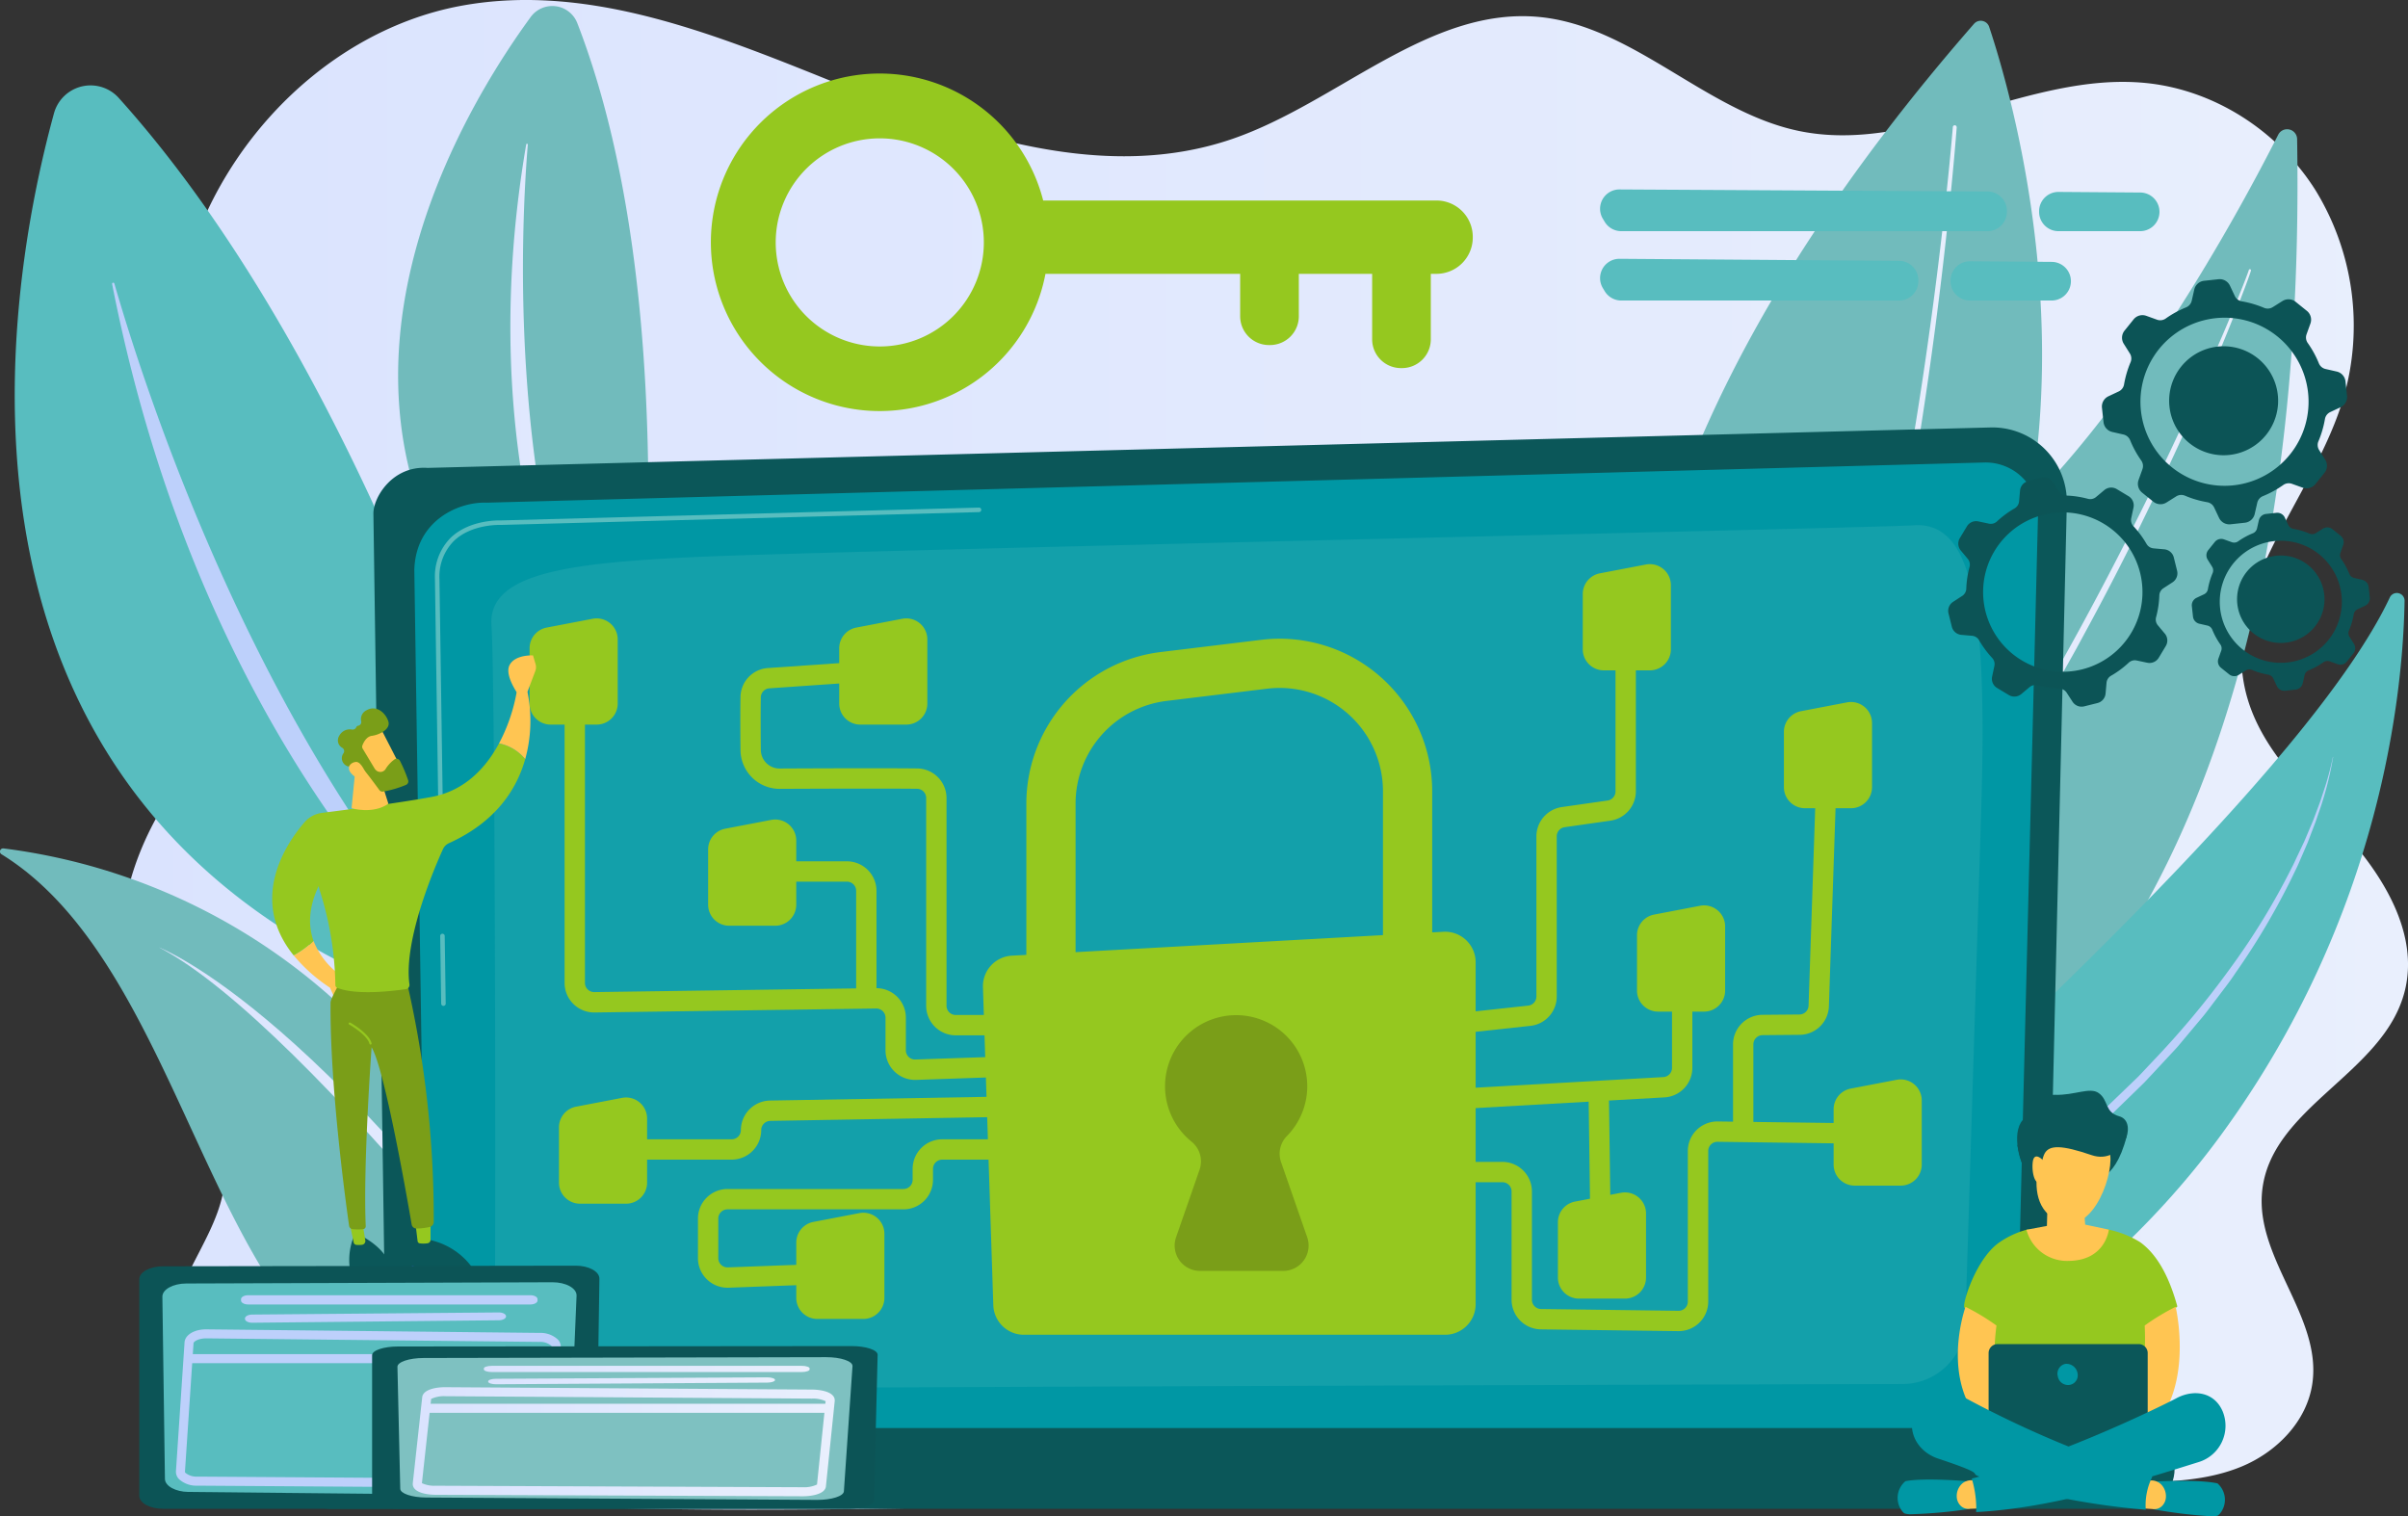 <svg xmlns="http://www.w3.org/2000/svg" xmlns:xlink="http://www.w3.org/1999/xlink" width="451.653" height="284.424" viewBox="0 0 451.653 284.424">
  <rect x="0" y="0" width="451.653" height="284.424" fill="#333333" stroke="none"/>
  <defs>
    <linearGradient id="linear-gradient" y1="0.5" x2="1" y2="0.5" gradientUnits="objectBoundingBox">
      <stop offset="0" stop-color="#dae3fe"/>
      <stop offset="1" stop-color="#e9effd"/>
    </linearGradient>
    <linearGradient id="linear-gradient-4" x1="0" y1="0.5" x2="1" y2="0.5" xlink:href="#linear-gradient"/>
    <linearGradient id="linear-gradient-6" x1="198.069" y1="-12.944" x2="194.371" y2="11.131" gradientUnits="objectBoundingBox">
      <stop offset="0" stop-color="#53d8ff"/>
      <stop offset="1" stop-color="#3840f7"/>
    </linearGradient>
    <linearGradient id="linear-gradient-7" x1="134.117" y1="-5.387" x2="131.601" y2="17.677" xlink:href="#linear-gradient-6"/>
    <linearGradient id="linear-gradient-8" x1="0" y1="0.5" x2="1" y2="0.5" xlink:href="#linear-gradient"/>
    <linearGradient id="linear-gradient-9" x1="0" y1="0.5" x2="1" y2="0.5" xlink:href="#linear-gradient"/>
  </defs>
  <g id="Слой_2" data-name="Слой 2" transform="translate(-121.684 -135.788)">
    <g id="Illustration" transform="translate(121.684 135.788)">
      <path id="Контур_4488" data-name="Контур 4488" d="M651,291.791c-7.436-8.152-16.229-16.1-18.522-27.17-3.968-19.152,13-35.483,18.553-54.189a48.607,48.607,0,0,0-5.24-38.946c-7.1-11.285-19.172-18.9-31.928-20.139-21.949-2.131-43.428,13.522-65.049,8.989-17.312-3.63-30.992-19.643-48.566-21.358-20.679-2.018-37.837,16.049-57.584,22.852-23.62,8.137-49.229-.367-72.451-9.7s-47.655-19.742-72.134-15.276c-27.247,4.971-50.093,30.1-53.737,59.11-3.612,28.749,26.679,51.827.894,86.346-8.058,10.787-13.417,25.807-9.855,39.032,3.461,12.849,18.189,20.976,18.3,34.337.084,10.547-9.312,18.94-10.069,29.457-.65,9.027,5.485,17.373,13.023,21.652s16.285,5.325,24.79,6.294l-2.507,2.852c42.838,4.07,85.943,3.164,128.944,2.254l203.442-4.3c6.969-.147,14.108-.329,20.6-3.011s12.318-8.424,13.307-15.727c1.683-12.429-10.591-23.216-9.457-35.714,1.448-15.96,22.682-22.117,26.723-37.57C665.326,310.943,658.431,299.943,651,291.791Z" transform="translate(-211.478 -135.788)" fill="url(#linear-gradient)"/>
      <path id="Контур_4489" data-name="Контур 4489" d="M1697.457,156.179c6.249,18.7,38.167,129.03-59.982,177.579,0,0-39.711-67.223,57.145-178.152a1.668,1.668,0,0,1,2.837.573Z" transform="translate(-1324.363 -151.143)" fill="#71bbbc"/>
      <path id="Контур_4490" data-name="Контур 4490" d="M1806.412,252.237c-.49,6.287-1.11,12.554-1.783,18.819s-1.426,12.519-2.247,18.766c-1.644,12.493-3.566,24.953-5.872,37.347s-4.992,24.725-8.341,36.9q-2.482,9.134-5.638,18.082a159.382,159.382,0,0,1-7.289,17.523.848.848,0,0,1-1.519-.753l0,0,0,0a157.736,157.736,0,0,0,7.322-17.293q3.194-8.851,5.721-17.941c3.412-12.1,6.163-24.38,8.553-36.73s4.382-24.783,6.1-37.251q1.292-9.351,2.366-18.731c.713-6.252,1.373-12.515,1.9-18.781v0a.359.359,0,1,1,.716.058Z" transform="translate(-1439.403 -228.366)" fill="url(#linear-gradient)"/>
      <path id="Контур_4491" data-name="Контур 4491" d="M1731.105,257.427a1.875,1.875,0,0,0-3.543-.821c-8.518,16.809-32.234,60.185-59.493,80.3-44.384,32.747-81.506,92.843-64.8,131.085C1603.264,467.989,1734.668,469.769,1731.105,257.427Z" transform="translate(-1300.249 -231.345)" fill="#71bbbc"/>
      <path id="Контур_4492" data-name="Контур 4492" d="M1786.946,385.6c-.158.546-.34,1.014-.513,1.513l-.542,1.467-1.116,2.919c-.755,1.941-1.53,3.875-2.311,5.806q-2.359,5.786-4.849,11.517c-3.323,7.64-6.844,15.193-10.482,22.689s-7.443,14.909-11.435,22.228l-1.487,2.749-1.523,2.729c-1.023,1.815-2.013,3.649-3.066,5.447l-3.123,5.415-3.2,5.368a405.567,405.567,0,0,1-28.312,41.2c-.633.828-1.293,1.635-1.959,2.438l-1.986,2.416-1.986,2.415c-.672.8-1.365,1.576-2.047,2.365-1.377,1.565-2.718,3.163-4.125,4.7l-4.248,4.592a220.777,220.777,0,0,1-18.24,17.1.212.212,0,1,1-.275-.323l0,0a237.2,237.2,0,0,0,17.872-17.373l4.185-4.62c1.386-1.548,2.706-3.154,4.062-4.728.671-.793,1.354-1.576,2.015-2.377l1.954-2.428,1.954-2.428c.655-.806,1.3-1.617,1.927-2.449l3.793-4.946c1.254-1.657,2.463-3.348,3.7-5.02.611-.84,1.234-1.672,1.836-2.519l1.786-2.555,1.787-2.554c.6-.849,1.191-1.7,1.763-2.57,4.689-6.865,9.1-13.913,13.449-21,8.637-14.213,16.542-28.864,23.979-43.744q5.559-11.171,10.686-22.552,2.571-5.685,5.025-11.423c.81-1.916,1.615-3.834,2.4-5.76l1.16-2.9.564-1.453c.177-.482.374-.983.517-1.434l.014-.045a.21.21,0,0,1,.4.122Z" transform="translate(-1364.747 -334.844)" fill="url(#linear-gradient)"/>
      <path id="Контур_4493" data-name="Контур 4493" d="M1676.02,853.813s1.276-26.984,29.181-53.6c25.891-24.692,89.435-81.72,104.579-113.824a1.452,1.452,0,0,1,2.77.632c-.272,16.865-4.272,59.052-34.514,100.3C1739.038,840.512,1676.02,853.813,1676.02,853.813Z" transform="translate(-1361.539 -574.316)" fill="#58bdbf"/>
      <path id="Контур_4494" data-name="Контур 4494" d="M1828.606,837.51a62.139,62.139,0,0,1-2.834,10.816c-.151.442-.293.887-.451,1.326l-.5,1.308-1,2.617-1.111,2.572c-.378.854-.721,1.726-1.151,2.555a132.223,132.223,0,0,1-11.3,19.351c-1.016,1.573-2.193,3.029-3.312,4.527-1.143,1.479-2.221,3.013-3.454,4.42l-3.6,4.3c-.585.731-1.244,1.4-1.876,2.084l-1.911,2.053-1.912,2.053-.959,1.024-1,.978-4.02,3.913c-.675.646-1.33,1.317-2.021,1.943l-2.069,1.881L1779.98,911l-4.179,3.716c-1.4,1.234-2.782,2.482-4.2,3.7q-4.218,3.671-8.493,7.274c-2.839,2.416-5.715,4.786-8.578,7.17l-8.663,7.06c-5.779,4.7-11.563,9.386-17.181,14.252-1.422,1.2-2.78,2.463-4.161,3.705-.7.613-1.352,1.271-2.022,1.913s-1.344,1.281-1.991,1.944c-1.266,1.353-2.585,2.663-3.753,4.1l-.9,1.056c-.148.178-.307.348-.447.533l-.414.557-1.659,2.231-.007.009a.212.212,0,0,1-.348-.243,65.952,65.952,0,0,1,6.993-8.762c.637-.684,1.306-1.336,1.958-2.005s1.3-1.342,1.989-1.974c1.357-1.281,2.7-2.587,4.092-3.823,5.537-5.008,11.291-9.749,17-14.536s11.424-9.552,17.082-14.386,11.261-9.728,16.794-14.7l4.125-3.757,2.063-1.878c.688-.625,1.341-1.281,2.013-1.92l4.007-3.858,1-.965.956-1.01,1.905-2.025a164.057,164.057,0,0,0,14.224-17.078,131.147,131.147,0,0,0,11.617-18.953c.445-.815.8-1.673,1.209-2.506l1.19-2.518,1.083-2.565.542-1.284c.172-.431.328-.868.493-1.3.319-.872.666-1.735.963-2.615l.871-2.648a54.7,54.7,0,0,0,1.405-5.395.027.027,0,0,1,.03-.023A.027.027,0,0,1,1828.606,837.51Z" transform="translate(-1390.996 -695.51)" fill="#bdd0fb"/>
      <path id="Контур_4495" data-name="Контур 4495" d="M237.973,393.847S210.924,279.64,154.867,217.33a7.115,7.115,0,0,0-12.162,2.859C132.755,256.526,113.659,366.746,237.973,393.847Z" transform="translate(-132.578 -198.941)" fill="#58bdbf"/>
      <path id="Контур_4496" data-name="Контур 4496" d="M298.589,532.377a.311.311,0,0,1-.4.471c-11.534-8.579-56.126-50.73-72.586-134.728a.217.217,0,0,1,.42-.108C231.618,417.483,254.5,489.279,298.589,532.377Z" transform="translate(-204.572 -344.835)" fill="#bdd0fb"/>
      <path id="Контур_4497" data-name="Контур 4497" d="M534.979,281.968s10.782-82.186-10.6-137.383a5.025,5.025,0,0,0-8.746-1.162C499.948,164.918,459.7,232.9,534.979,281.968Z" transform="translate(-416.093 -140.235)" fill="#71bbbc"/>
      <path id="Контур_4498" data-name="Контур 4498" d="M612.317,376.038a.219.219,0,0,1-.384.21c-5.464-8.556-24.334-47.568-14.137-107.154a.153.153,0,0,1,.3.034C596.914,283.387,594.019,336.528,612.317,376.038Z" transform="translate(-499.096 -242.02)" fill="url(#linear-gradient-4)"/>
      <path id="Контур_4499" data-name="Контур 4499" d="M121.969,923.442a.593.593,0,0,1,.371-1.1,113.962,113.962,0,0,1,74.025,41.024c25.092,30.871,37.639,56.64,41.919,66.415a2.76,2.76,0,0,1-2.8,3.854c-12.445-1.239-47.11-6.532-61.61-27.69C156.547,980.665,147.695,939.327,121.969,923.442Z" transform="translate(-121.684 -763.203)" fill="#71bbbc"/>
      <path id="Контур_4500" data-name="Контур 4500" d="M269.025,1014.07s32.731,12.351,84.171,89.189C353.2,1103.259,297.409,1028.777,269.025,1014.07Z" transform="translate(-239.214 -836.372)" fill="url(#linear-gradient)"/>
      <path id="Контур_4501" data-name="Контур 4501" d="M781.364,720.551a5.56,5.56,0,0,1-5.546,5.541H475.9a5.56,5.56,0,0,1-5.546-5.541l-2.5-172.356c0-3.047,3.59-9,10.171-8.55l293.114-7.584a13.977,13.977,0,0,1,14.341,14.295Z" transform="translate(-397.818 -451.881)" fill="#0b5759"/>
      <path id="Контур_4502" data-name="Контур 4502" d="M806.139,741.147a5.263,5.263,0,0,1-5.247,5.247H513.381a5.263,5.263,0,0,1-5.247-5.247l-2.355-156.465c.277-9.416,8.532-12.8,13.536-12.6l280.924-7.537A9.823,9.823,0,0,1,810.317,574.6Z" transform="translate(-428.067 -477.794)" fill="#0097a4"/>
      <path id="Контур_4503" data-name="Контур 4503" d="M530.37,1014.96a.424.424,0,0,1-.424-.418l-.186-12.689a.424.424,0,0,1,.418-.43h.006a.424.424,0,0,1,.424.418l.186,12.689a.424.424,0,0,1-.418.43Z" transform="translate(-447.196 -826.283)" fill="#58bdbf"/>
      <path id="Контур_4504" data-name="Контур 4504" d="M526.034,668.742a.424.424,0,0,1-.424-.418l-.714-48.6a10.288,10.288,0,0,1,2.972-7.714c3.561-3.412,9.134-3.242,9.369-3.232l89.711-2.407a.424.424,0,0,1,.023.847l-89.736,2.407c-.251-.008-5.477-.17-8.781,3a9.469,9.469,0,0,0-2.711,7.1l.714,48.591a.424.424,0,0,1-.418.43Z" transform="translate(-443.317 -511.161)" fill="#58bdbf"/>
      <g id="Сгруппировать_4313" data-name="Сгруппировать 4313" transform="translate(92.155 98.503)" opacity="0.22">
        <path id="Контур_4505" data-name="Контур 4505" d="M577.742,778.815c.3-12.932.189-127.449-.553-137.339s14.661-11.745,38.31-12.858,223.183-5.52,228.32-5.936c11.548-.936,13.938,16.325,12.783,53.8-.868,28.152-2.307,74.529-2.969,95.856a11.769,11.769,0,0,1-11.741,11.406c-48.016.132-232.047.659-244.3,1.024C583.5,785.184,577.623,783.944,577.742,778.815Z" transform="translate(-577.163 -622.645)" fill="#58bdbf"/>
      </g>
      <rect id="Прямоугольник_651" data-name="Прямоугольник 651" width="353.593" height="15.144" rx="7.505" transform="translate(54.285 267.863)" fill="#0b5759"/>
      <path id="Контур_4506" data-name="Контур 4506" d="M1677.721,311.8l-69.054-.385a3.625,3.625,0,0,0-3.128,5.49l.347.577a3.625,3.625,0,0,0,3.108,1.759H1677.7a3.625,3.625,0,0,0,3.625-3.625v-.193A3.625,3.625,0,0,0,1677.721,311.8Z" transform="translate(-1304.906 -275.88)" fill="#58bdbf"/>
      <path id="Контур_4507" data-name="Контур 4507" d="M2012.02,317.337v.112a3.625,3.625,0,0,0,3.625,3.625h15.329a3.625,3.625,0,0,0,3.5-2.689h0a3.625,3.625,0,0,0-3.475-4.56l-15.329-.112a3.625,3.625,0,0,0-3.651,3.625Z" transform="translate(-1629.558 -277.713)" fill="#58bdbf"/>
      <path id="Контур_4508" data-name="Контур 4508" d="M1661.11,376.107l-52.443-.385a3.625,3.625,0,0,0-3.128,5.49l.347.577a3.625,3.625,0,0,0,3.108,1.759h52.1a3.625,3.625,0,0,0,3.625-3.625v-.193A3.624,3.624,0,0,0,1661.11,376.107Z" transform="translate(-1304.906 -327.178)" fill="#58bdbf"/>
      <path id="Контур_4509" data-name="Контур 4509" d="M1929.92,381.646v.112a3.625,3.625,0,0,0,3.625,3.625h15.329a3.625,3.625,0,0,0,3.5-2.689h0a3.625,3.625,0,0,0-3.475-4.56l-15.329-.112a3.625,3.625,0,0,0-3.651,3.625Z" transform="translate(-1564.069 -329.012)" fill="#58bdbf"/>
      <path id="Контур_4510" data-name="Контур 4510" d="M916.787,227.756H843.025a31.657,31.657,0,1,0,.428,13.755h36.52v7.958a5.4,5.4,0,0,0,5.4,5.4h.2a5.4,5.4,0,0,0,5.4-5.4v-7.958h13.755v12.281a5.4,5.4,0,0,0,5.4,5.4h.2a5.4,5.4,0,0,0,5.4-5.4V241.511h1.048A6.812,6.812,0,0,0,923.6,234.7v-.131a6.812,6.812,0,0,0-6.811-6.812ZM812.375,255.135a19.519,19.519,0,1,1,19.519-19.519,19.519,19.519,0,0,1-19.519,19.519Z" transform="translate(-647.362 -190.147)" fill="#95c81f"/>
      <path id="Контур_4511" data-name="Контур 4511" d="M710.882,830.261a1.7,1.7,0,0,1-1.259-.484,1.712,1.712,0,0,1-.527-1.242v-6.117a5.533,5.533,0,0,0-5.511-5.537V798.629a5.548,5.548,0,0,0-5.542-5.542H680.059V796.9h17.985a1.728,1.728,0,0,1,1.726,1.726v18.3l-49.117.692a1.759,1.759,0,0,1-1.236-.5,1.713,1.713,0,0,1-.514-1.229V757.268h-3.815V815.9a5.541,5.541,0,0,0,5.62,5.541l52.823-.744a1.773,1.773,0,0,1,1.236.5,1.713,1.713,0,0,1,.514,1.229v6.118a5.542,5.542,0,0,0,5.536,5.542q.1,0,.2,0l20.827-.718-.132-3.813Z" transform="translate(-539.189 -631.527)" fill="#95c81f"/>
      <path id="Контур_4512" data-name="Контур 4512" d="M722.872,1152.989a5.568,5.568,0,0,0-5.447,5.541,1.729,1.729,0,0,1-1.726,1.727H694.323v3.815H715.7a5.548,5.548,0,0,0,5.542-5.542,1.734,1.734,0,0,1,1.7-1.726l46.024-.787-.065-3.815Z" transform="translate(-578.464 -946.556)" fill="#95c81f"/>
      <path id="Контур_4513" data-name="Контур 4513" d="M808.97,1197.55v2.058a1.729,1.729,0,0,1-1.727,1.726h-33a5.548,5.548,0,0,0-5.541,5.541v7.431a5.542,5.542,0,0,0,5.535,5.542c.071,0,.141,0,.212,0l19.122-.708-.141-3.813-19.122.708a1.726,1.726,0,0,1-1.79-1.725v-7.431a1.729,1.729,0,0,1,1.727-1.727h33a5.548,5.548,0,0,0,5.542-5.541v-2.058a1.729,1.729,0,0,1,1.726-1.727h13.746v-3.815H814.512A5.548,5.548,0,0,0,808.97,1197.55Z" transform="translate(-637.792 -978.308)" fill="#95c81f"/>
      <path id="Контур_4514" data-name="Контур 4514" d="M815.377,771.992h.035c7-.033,19.648-.079,25.766-.013a1.731,1.731,0,0,1,1.7,1.726v38.978a5.548,5.548,0,0,0,5.542,5.542h11.2V814.41h-11.2a1.728,1.728,0,0,1-1.726-1.726V773.705a5.559,5.559,0,0,0-5.479-5.541c-6.145-.067-18.818-.021-25.825.013h-.016a3.515,3.515,0,0,1-3.508-3.475c-.028-2.935-.05-7.031,0-9.874a1.718,1.718,0,0,1,1.607-1.693l21.269-1.467-.262-3.806-21.269,1.467a5.512,5.512,0,0,0-5.159,5.429c-.053,2.886-.03,7.02,0,9.98a7.338,7.338,0,0,0,7.322,7.253Z" transform="translate(-669.162 -624.024)" fill="#95c81f"/>
      <path id="Контур_4515" data-name="Контур 4515" d="M1474.7,785.51A5.533,5.533,0,0,0,1479.64,780V749.959a1.735,1.735,0,0,1,1.482-1.709l8.6-1.228a5.569,5.569,0,0,0,4.758-5.486V709.08h-3.815v32.456a1.735,1.735,0,0,1-1.482,1.709l-8.6,1.228a5.568,5.568,0,0,0-4.758,5.486V780a1.724,1.724,0,0,1-1.54,1.716l-16.258,1.767.412,3.793Z" transform="translate(-1187.652 -593.089)" fill="#95c81f"/>
      <path id="Контур_4516" data-name="Контур 4516" d="M1517.335,911.908V897.358a1.732,1.732,0,0,1,1.711-1.726l6.966-.062a5.53,5.53,0,0,0,5.489-5.355l1.517-45.142-3.813-.128-1.517,45.142a1.723,1.723,0,0,1-1.71,1.668l-6.966.062a5.559,5.559,0,0,0-5.492,5.541v14.5l-2.864-.038a5.541,5.541,0,0,0-5.614,5.541v28.245a1.714,1.714,0,0,1-.513,1.228,1.735,1.735,0,0,1-1.235.5L1477.5,947a1.733,1.733,0,0,1-1.7-1.726V924.944a5.548,5.548,0,0,0-5.542-5.542h-11.2v3.815h11.2a1.728,1.728,0,0,1,1.726,1.726v20.332a5.562,5.562,0,0,0,5.471,5.541l25.8.331h.073a5.542,5.542,0,0,0,5.54-5.542V917.361a1.726,1.726,0,0,1,1.749-1.726l28.535.375.05-3.815Z" transform="translate(-1188.467 -701.464)" fill="#95c81f"/>
      <path id="Контур_4517" data-name="Контур 4517" d="M1486.013,1068.8l.372,27.219,3.815-.052-.375-27.383,10.407-.589a5.545,5.545,0,0,0,5.228-5.533v-16.065h-3.816v16.065a1.728,1.728,0,0,1-1.629,1.724l-41.5,2.349.216,3.809Z" transform="translate(-1188.037 -862.155)" fill="#95c81f"/>
      <path id="Контур_4518" data-name="Контур 4518" d="M1787.25,786.676l-8.635,1.654a3.947,3.947,0,0,0-3.2,3.877v10.375a3.947,3.947,0,0,0,3.947,3.947h8.635a3.947,3.947,0,0,0,3.947-3.947V790.552a3.947,3.947,0,0,0-4.689-3.876Z" transform="translate(-1440.82 -654.929)" fill="#95c81f"/>
      <path id="Контур_4519" data-name="Контур 4519" d="M1600.79,658.873l-8.636,1.654a3.947,3.947,0,0,0-3.2,3.876v10.375a3.947,3.947,0,0,0,3.947,3.947h8.635a3.947,3.947,0,0,0,3.947-3.947V662.75a3.947,3.947,0,0,0-4.689-3.876Z" transform="translate(-1292.085 -552.984)" fill="#95c81f"/>
      <path id="Контур_4520" data-name="Контур 4520" d="M1833.35,1136.562l-8.635,1.654a3.947,3.947,0,0,0-3.2,3.876v10.375a3.947,3.947,0,0,0,3.947,3.947h8.635a3.947,3.947,0,0,0,3.947-3.947v-12.028a3.947,3.947,0,0,0-4.689-3.876Z" transform="translate(-1477.593 -934.024)" fill="#95c81f"/>
      <path id="Контур_4521" data-name="Контур 4521" d="M624.452,709.156l-8.635,1.654a3.947,3.947,0,0,0-3.2,3.876v10.375a3.947,3.947,0,0,0,3.947,3.947h8.635a3.947,3.947,0,0,0,3.947-3.947V713.033a3.947,3.947,0,0,0-4.689-3.876Z" transform="translate(-513.285 -593.093)" fill="#95c81f"/>
      <path id="Контур_4522" data-name="Контур 4522" d="M789.968,895.623l-8.635,1.654a3.947,3.947,0,0,0-3.2,3.876v10.375a3.947,3.947,0,0,0,3.947,3.947h8.635a3.947,3.947,0,0,0,3.947-3.947V899.5a3.947,3.947,0,0,0-4.689-3.876Z" transform="translate(-645.313 -741.833)" fill="#95c81f"/>
      <path id="Контур_4523" data-name="Контур 4523" d="M651.689,1153.322l-8.635,1.654a3.947,3.947,0,0,0-3.2,3.877v10.375a3.947,3.947,0,0,0,3.947,3.947h8.635a3.947,3.947,0,0,0,3.947-3.947V1157.2a3.947,3.947,0,0,0-4.689-3.877Z" transform="translate(-535.011 -947.393)" fill="#95c81f"/>
      <path id="Контур_4524" data-name="Контур 4524" d="M1577.74,1241.322l-8.635,1.654a3.947,3.947,0,0,0-3.2,3.876v10.375a3.947,3.947,0,0,0,3.947,3.947h8.635a3.947,3.947,0,0,0,3.947-3.947V1245.2a3.947,3.947,0,0,0-4.689-3.876Z" transform="translate(-1273.699 -1017.589)" fill="#95c81f"/>
      <path id="Контур_4525" data-name="Контур 4525" d="M871.678,1260.172l-8.635,1.654a3.947,3.947,0,0,0-3.2,3.876v10.375a3.947,3.947,0,0,0,3.947,3.947h8.635a3.947,3.947,0,0,0,3.947-3.947v-12.028a3.947,3.947,0,0,0-4.689-3.876Z" transform="translate(-710.491 -1032.625)" fill="#95c81f"/>
      <path id="Контур_4526" data-name="Контур 4526" d="M911.486,709.156l-8.635,1.654a3.947,3.947,0,0,0-3.2,3.876v10.375a3.947,3.947,0,0,0,3.947,3.947h8.635a3.947,3.947,0,0,0,3.947-3.947V713.033a3.947,3.947,0,0,0-4.689-3.876Z" transform="translate(-742.245 -593.093)" fill="#95c81f"/>
      <path id="Контур_4527" data-name="Контур 4527" d="M1651.07,975.238l-8.635,1.654a3.947,3.947,0,0,0-3.2,3.877v10.375a3.947,3.947,0,0,0,3.947,3.947h8.635a3.947,3.947,0,0,0,3.947-3.947V979.115a3.947,3.947,0,0,0-4.689-3.877Z" transform="translate(-1332.193 -805.34)" fill="#95c81f"/>
      <path id="Контур_4528" data-name="Контур 4528" d="M1082.383,795.649h-9.234v-36.8a28.648,28.648,0,0,1,25.168-28.412l18.881-2.294a28.621,28.621,0,0,1,32.074,28.412v32.127h-9.234V756.555a19.387,19.387,0,0,0-21.726-19.245l-18.881,2.295a19.4,19.4,0,0,0-17.048,19.245Z" transform="translate(-880.644 -608.128)" fill="#95c81f"/>
      <path id="Контур_4529" data-name="Контур 4529" d="M1038.295,1004.074l80.948-4.485a5.736,5.736,0,0,1,6.054,5.727v64.128a5.736,5.736,0,0,1-5.736,5.736h-79a5.736,5.736,0,0,1-5.733-5.549l-1.945-59.644A5.736,5.736,0,0,1,1038.295,1004.074Z" transform="translate(-848.519 -824.814)" fill="#95c81f"/>
      <path id="Контур_4530" data-name="Контур 4530" d="M1228.385,1118.561l-4.9-14.086a4.718,4.718,0,0,1,1.072-4.863,13.338,13.338,0,1,0-17.892,1,4.755,4.755,0,0,1,1.545,5.253l-4.418,12.7a4.753,4.753,0,0,0,4.488,6.314h15.614a4.753,4.753,0,0,0,4.491-6.314Z" transform="translate(-983.204 -886.493)" fill="#7a9e18"/>
      <path id="Контур_4531" data-name="Контур 4531" d="M453.084,1288.023a.668.668,0,0,0-.018-.175c-.873-3.46-5.2-5.615-5.2-5.615l-1.716.135a11.9,11.9,0,0,0-.7,5.753c0,.023.011.046.018.068A40.715,40.715,0,0,0,453.084,1288.023Z" transform="translate(-379.853 -1050.279)" fill="#0b5759"/>
      <path id="Контур_4532" data-name="Контур 4532" d="M445.959,1311.018a.744.744,0,0,0,.545.55,23.542,23.542,0,0,0,6.559-.093.625.625,0,0,0,.518-.623A40.756,40.756,0,0,1,445.959,1311.018Z" transform="translate(-380.35 -1073.107)" fill="url(#linear-gradient-6)"/>
      <path id="Контур_4533" data-name="Контур 4533" d="M397.7,1008.14a16,16,0,0,1-3.719,2.719,30.887,30.887,0,0,0,6.8,6.045l.841,1.887,2.694-3.229A14.629,14.629,0,0,1,397.7,1008.14Z" transform="translate(-338.89 -831.641)" fill="#ffc552"/>
      <path id="Контур_4534" data-name="Контур 4534" d="M445.928,1270.26l.727,3.5a.572.572,0,0,0,.489.471,4.861,4.861,0,0,0,1.126-.018.719.719,0,0,0,.57-.845l-.505-3.107Z" transform="translate(-380.325 -1040.728)" fill="#95c81f"/>
      <path id="Контур_4535" data-name="Контур 4535" d="M507.032,1309.594a10.245,10.245,0,0,1-3.383-.484c0,.189,0,.38.006.579a.374.374,0,0,0,.357.381L514.42,1310a.475.475,0,0,0,.382-.692C513.438,1309.422,509.962,1309.675,507.032,1309.594Z" transform="translate(-426.367 -1071.718)" fill="url(#linear-gradient-7)"/>
      <path id="Контур_4536" data-name="Контур 4536" d="M514.8,1289.995a.492.492,0,0,0-.041-.079,13.264,13.264,0,0,0-7.886-4.951l-2.219-.07a10.649,10.649,0,0,0-1.007,4.9,10.246,10.246,0,0,0,3.383.483C509.964,1290.359,513.44,1290.106,514.8,1289.995Z" transform="translate(-426.369 -1052.402)" fill="#0b5759"/>
      <path id="Контур_4537" data-name="Контур 4537" d="M506.593,1266.148c.025.165.329,2.68.447,3.654a.483.483,0,0,0,.407.436,5.085,5.085,0,0,0,1.524-.024.657.657,0,0,0,.5-.659v-3.947Z" transform="translate(-428.716 -1037.019)" fill="#95c81f"/>
      <path id="Контур_4538" data-name="Контур 4538" d="M442.2,1041.49a197.592,197.592,0,0,1,5.256,45.94.991.991,0,0,1-.786.966,11.539,11.539,0,0,1-2.481.287.919.919,0,0,1-.876-.768c-.75-4.4-5.058-29.2-7.512-33.222,0,0-1.615,22.083-1.1,33.541a.543.543,0,0,1-.479.565,9.117,9.117,0,0,1-1.992-.006.726.726,0,0,1-.648-.617c-.535-3.725-3.612-25.9-3.481-41.87.007-.9,2.382-4.817,2.382-4.817Z" transform="translate(-366.102 -858.243)" fill="#7a9e18"/>
      <path id="Контур_4539" data-name="Контур 4539" d="M416.6,824.988c-2.35,4.373-6.25,8.836-12.6,10.032-5.858,1.1-16.378,2.468-20.606,3a5.18,5.18,0,0,0-3.273,1.757c-3.323,3.846-10.615,14.375-2.032,24.984a15.993,15.993,0,0,0,3.719-2.719c-.95-2.677-1.027-6.1.963-10.292a9.792,9.792,0,0,0,.254.986,61.042,61.042,0,0,1,2.883,17.588.55.55,0,0,0,.345.514c3.61,1.447,10.559.586,12.892.238a.784.784,0,0,0,.656-.89c-1.145-8.294,4.731-21.939,6.282-25.356a2.265,2.265,0,0,1,1.127-1.128c8.874-4.015,12.732-10.194,14.3-15.761A8.489,8.489,0,0,0,416.6,824.988Z" transform="translate(-323.003 -685.546)" fill="#95c81f"/>
      <path id="Контур_4540" data-name="Контур 4540" d="M589.216,789.927a26.945,26.945,0,0,0,.421-12.595h-2.022a32.736,32.736,0,0,1-3.312,9.642A8.487,8.487,0,0,1,589.216,789.927Z" transform="translate(-490.704 -647.532)" fill="#ffc552"/>
      <path id="Контур_4541" data-name="Контур 4541" d="M595.208,751.331s-3.078-3.987-2.078-6.064,4.429-1.875,4.429-1.875l.481,1.628a2.046,2.046,0,0,1-.049,1.3l-1.894,5.008Z" transform="translate(-497.585 -620.454)" fill="#ffc552"/>
      <path id="Контур_4542" data-name="Контур 4542" d="M448.3,849.178l-.7,7.108s4,1.2,6.907-.848l-2.045-6.46Z" transform="translate(-381.661 -704.682)" fill="#ffc552"/>
      <path id="Контур_4543" data-name="Контур 4543" d="M453.126,808.743c.1.091,4.062,7.878,4.062,7.878l-4.495,2.17-4.855-6.822S451.515,807.226,453.126,808.743Z" transform="translate(-381.849 -672.349)" fill="#ffc552"/>
      <path id="Контур_4544" data-name="Контур 4544" d="M439.529,799.455a.718.718,0,0,0,.054.63l2.242,3.737a.7.7,0,0,0,.123.153,1.176,1.176,0,0,0,1.886-.013,6.325,6.325,0,0,1,1.771-1.915.717.717,0,0,1,.967.319A26.755,26.755,0,0,1,448.105,806a.714.714,0,0,1-.415.875,19.884,19.884,0,0,1-4.305,1.256.717.717,0,0,1-.678-.288c-.687-.941-2.622-3.57-3.283-4.228-.614-.611-1.746-.381-2.257-.234a.72.72,0,0,1-.573-.075,1.579,1.579,0,0,1-.595-2.4.718.718,0,0,0-.222-.975,1.586,1.586,0,0,1-.608-2.25,2.236,2.236,0,0,1,2.421-1.185.745.745,0,0,0,.781-.434.474.474,0,0,1,.37-.291.7.7,0,0,0,.563-.817,1.836,1.836,0,0,1,1.025-2.1c1.939-1.066,3.638.671,4.07,2.138s-1.736,2.5-3.1,2.676C440.3,797.79,439.75,798.884,439.529,799.455Z" transform="translate(-371.551 -659.647)" fill="#7a9e18"/>
      <path id="Контур_4545" data-name="Контур 4545" d="M448.412,844.571s-.862-2.523-1.966-2.431-1.973,1.192-.6,2.428C447.543,846.106,448.412,844.571,448.412,844.571Z" transform="translate(-379.697 -699.225)" fill="#ffc552"/>
      <path id="Контур_4546" data-name="Контур 4546" d="M411.3,919.208a22.48,22.48,0,0,1-.922-8.838l.4.046a22.04,22.04,0,0,0,.9,8.654Z" transform="translate(-351.894 -753.653)" fill="#95c81f"/>
      <path id="Контур_4547" data-name="Контур 4547" d="M449.029,1087.863a.2.2,0,0,1-.2-.151c-.444-1.712-3.768-3.594-3.8-3.612a.2.2,0,1,1,.2-.352c.143.08,3.508,1.985,3.994,3.863a.2.2,0,0,1-.2.252Z" transform="translate(-379.529 -891.931)" fill="#95c81f"/>
      <path id="Контур_4548" data-name="Контур 4548" d="M2114.286,411.931l-2.1-.478a1.778,1.778,0,0,1-1.249-1.07,18.992,18.992,0,0,0-2.081-3.8,1.781,1.781,0,0,1-.229-1.631l.729-2.026a2.127,2.127,0,0,0-.668-2.377l-2.111-1.7a2.127,2.127,0,0,0-2.466-.143l-1.823,1.146a1.78,1.78,0,0,1-1.642.126,19,19,0,0,0-4.157-1.218,1.779,1.779,0,0,1-1.313-.99l-.916-1.946a2.126,2.126,0,0,0-2.153-1.208l-2.693.292a2.126,2.126,0,0,0-1.844,1.642l-.478,2.1a1.778,1.778,0,0,1-1.07,1.249,18.991,18.991,0,0,0-3.8,2.081,1.779,1.779,0,0,1-1.63.229l-2.026-.729a2.127,2.127,0,0,0-2.377.668l-1.7,2.111a2.127,2.127,0,0,0-.143,2.465l1.146,1.823a1.78,1.78,0,0,1,.126,1.642,18.988,18.988,0,0,0-1.218,4.157,1.779,1.779,0,0,1-.99,1.313l-1.946.916a2.127,2.127,0,0,0-1.208,2.154l.292,2.693a2.127,2.127,0,0,0,1.642,1.844l2.1.478a1.778,1.778,0,0,1,1.249,1.07,19,19,0,0,0,2.081,3.8,1.779,1.779,0,0,1,.229,1.631l-.729,2.026a2.127,2.127,0,0,0,.668,2.377l2.111,1.7a2.127,2.127,0,0,0,2.465.143l1.823-1.146a1.78,1.78,0,0,1,1.642-.126,18.985,18.985,0,0,0,4.157,1.218,1.779,1.779,0,0,1,1.313.99l.916,1.946a2.128,2.128,0,0,0,2.154,1.208l2.693-.292a2.127,2.127,0,0,0,1.844-1.642l.478-2.1a1.779,1.779,0,0,1,1.07-1.249,19,19,0,0,0,3.8-2.081,1.779,1.779,0,0,1,1.63-.229l2.026.729a2.127,2.127,0,0,0,2.377-.668l1.7-2.111a2.126,2.126,0,0,0,.143-2.465l-1.146-1.823a1.779,1.779,0,0,1-.126-1.642,18.975,18.975,0,0,0,1.218-4.157,1.779,1.779,0,0,1,.991-1.313l1.946-.916a2.127,2.127,0,0,0,1.209-2.154l-.292-2.693A2.127,2.127,0,0,0,2114.286,411.931Zm-17.775,21.09a15.765,15.765,0,1,1,12.152-18.693,15.765,15.765,0,0,1-12.152,18.693Zm6.786-15.61a10.22,10.22,0,1,1-10.22-10.22,10.22,10.22,0,0,1,10.22,10.22Z" transform="translate(-1676.004 -342.24)" fill="#0c5456"/>
      <path id="Контур_4549" data-name="Контур 4549" d="M2185.54,623.735l-1.523-.347a1.291,1.291,0,0,1-.907-.777,13.782,13.782,0,0,0-1.511-2.759,1.292,1.292,0,0,1-.167-1.184l.529-1.471a1.544,1.544,0,0,0-.485-1.726l-1.533-1.233a1.545,1.545,0,0,0-1.791-.1l-1.323.832a1.293,1.293,0,0,1-1.192.091,13.786,13.786,0,0,0-3.019-.885,1.291,1.291,0,0,1-.953-.719l-.666-1.413a1.544,1.544,0,0,0-1.564-.878l-1.956.212a1.545,1.545,0,0,0-1.34,1.192l-.347,1.523a1.292,1.292,0,0,1-.777.907,13.8,13.8,0,0,0-2.759,1.511,1.293,1.293,0,0,1-1.184.166l-1.471-.529a1.545,1.545,0,0,0-1.727.485l-1.233,1.533a1.545,1.545,0,0,0-.1,1.79l.832,1.324a1.292,1.292,0,0,1,.092,1.192,13.78,13.78,0,0,0-.885,3.019,1.291,1.291,0,0,1-.719.953l-1.413.665a1.544,1.544,0,0,0-.877,1.564l.212,1.956a1.545,1.545,0,0,0,1.192,1.339l1.523.347a1.291,1.291,0,0,1,.906.777,13.8,13.8,0,0,0,1.511,2.759,1.293,1.293,0,0,1,.166,1.184l-.529,1.471a1.545,1.545,0,0,0,.485,1.727l1.533,1.233a1.545,1.545,0,0,0,1.79.1l1.324-.832a1.293,1.293,0,0,1,1.192-.091,13.792,13.792,0,0,0,3.019.885,1.291,1.291,0,0,1,.953.719l.665,1.413a1.545,1.545,0,0,0,1.564.878l1.956-.212a1.544,1.544,0,0,0,1.339-1.192l.347-1.523a1.291,1.291,0,0,1,.777-.907,13.8,13.8,0,0,0,2.759-1.511,1.292,1.292,0,0,1,1.184-.166l1.471.529a1.545,1.545,0,0,0,1.727-.485l1.233-1.533a1.545,1.545,0,0,0,.1-1.79l-.832-1.324a1.292,1.292,0,0,1-.092-1.192,13.767,13.767,0,0,0,.885-3.019,1.292,1.292,0,0,1,.719-.953l1.413-.665a1.545,1.545,0,0,0,.878-1.564l-.212-1.956a1.545,1.545,0,0,0-1.192-1.339Zm-12.909,15.316a11.449,11.449,0,1,1,8.825-13.575,11.449,11.449,0,0,1-8.825,13.575Zm5.821-11.677a8.2,8.2,0,1,1-8.2-8.2,8.2,8.2,0,0,1,8.2,8.2Z" transform="translate(-1742.459 -514.974)" fill="#0c5456"/>
      <path id="Контур_4550" data-name="Контур 4550" d="M1968.354,607.711l-1.309-1.563a1.686,1.686,0,0,1-.329-1.524,18.007,18.007,0,0,0,.608-4.061,1.688,1.688,0,0,1,.762-1.362l1.712-1.111a2.016,2.016,0,0,0,.859-2.178l-.619-2.492a2.017,2.017,0,0,0-1.779-1.522l-2.033-.18a1.687,1.687,0,0,1-1.311-.847,18,18,0,0,0-2.439-3.3,1.686,1.686,0,0,1-.423-1.5l.425-1.994a2.016,2.016,0,0,0-.932-2.147l-2.2-1.324a2.016,2.016,0,0,0-2.334.181l-1.563,1.309a1.686,1.686,0,0,1-1.524.329,18,18,0,0,0-4.061-.609,1.687,1.687,0,0,1-1.362-.762l-1.111-1.712a2.017,2.017,0,0,0-2.178-.859l-2.492.619a2.016,2.016,0,0,0-1.522,1.779l-.18,2.033a1.687,1.687,0,0,1-.847,1.311,18,18,0,0,0-3.3,2.439,1.686,1.686,0,0,1-1.5.423l-1.994-.425a2.016,2.016,0,0,0-2.147.932l-1.324,2.2a2.016,2.016,0,0,0,.181,2.334l1.309,1.563a1.686,1.686,0,0,1,.329,1.524,18.007,18.007,0,0,0-.609,4.061,1.687,1.687,0,0,1-.762,1.362l-1.712,1.111a2.017,2.017,0,0,0-.859,2.178l.62,2.492a2.016,2.016,0,0,0,1.779,1.522l2.033.18a1.688,1.688,0,0,1,1.311.847,17.991,17.991,0,0,0,2.439,3.3,1.686,1.686,0,0,1,.423,1.5l-.425,1.994a2.016,2.016,0,0,0,.932,2.147l2.2,1.324a2.016,2.016,0,0,0,2.334-.181l1.563-1.309a1.686,1.686,0,0,1,1.524-.329,18.007,18.007,0,0,0,4.061.608,1.687,1.687,0,0,1,1.362.762l1.111,1.712a2.016,2.016,0,0,0,2.178.859l2.492-.62a2.016,2.016,0,0,0,1.522-1.779l.18-2.033a1.687,1.687,0,0,1,.847-1.311,18,18,0,0,0,3.3-2.439,1.686,1.686,0,0,1,1.5-.423l1.994.424a2.017,2.017,0,0,0,2.147-.932l1.324-2.2a2.016,2.016,0,0,0-.181-2.334Zm-25.513,5.723a14.945,14.945,0,1,1,19.893-7.139,14.945,14.945,0,0,1-19.893,7.139Z" transform="translate(-1562.313 -488.862)" fill="#0c5456"/>
      <path id="Контур_4551" data-name="Контур 4551" d="M332.075,1354.78H255.259c-2.45,0-4.435-1.088-4.435-2.429v-40.627c0-1.339,1.978-2.426,4.423-2.43l77.43-.114c2.463,0,4.46,1.093,4.447,2.442l-.614,40.741C336.5,1353.7,334.515,1354.78,332.075,1354.78Z" transform="translate(-224.696 -1071.773)" fill="#0c5456"/>
      <path id="Контур_4552" data-name="Контур 4552" d="M345.376,1324.55l-68.686.232c-2.483.008-4.484,1.117-4.473,2.476l.479,34.17c.011,1.339,1.973,2.429,4.418,2.453l66.737.667c2.493.025,4.547-1.065,4.582-2.43l1.47-35.068C349.939,1325.669,347.9,1324.542,345.376,1324.55Z" transform="translate(-241.761 -1084.033)" fill="#58bdbf"/>
      <path id="Контур_4553" data-name="Контур 4553" d="M400.741,1337.313v.259c0,.407-.6.738-1.346.738H346.472c-.744,0-1.346-.33-1.346-.738v-.259c0-.407.6-.738,1.346-.738h52.922C400.138,1336.574,400.741,1336.9,400.741,1337.313Z" transform="translate(-299.918 -1093.626)" fill="#bdd0fb"/>
      <path id="Контур_4554" data-name="Контур 4554" d="M397.738,1353.275h0c-.038.386-.614.69-1.32.7l-46.283.462c-.753.008-1.371-.325-1.371-.737v-.06c0-.4.59-.731,1.325-.737l46.283-.4C397.153,1352.492,397.78,1352.848,397.738,1353.275Z" transform="translate(-302.82 -1106.327)" fill="#bdd0fb"/>
      <path id="Контур_4555" data-name="Контур 4555" d="M351.42,1397.937h-.047l-62.6-.411a4.822,4.822,0,0,1-3.4-1.2,2,2,0,0,1-.6-1.463l1.612-24.15c.049-1.443,1.81-2.531,4.114-2.509l62.491.666a4.81,4.81,0,0,1,3.374,1.2,1.994,1.994,0,0,1,.6,1.457c0,.009,0,.017,0,.026l-1.5,23.868C355.415,1396.848,353.68,1397.937,351.42,1397.937Zm-61-28.038c-1.5,0-2.336.635-2.345.9l-1.612,24.15c0,.057.091.162.13.2a3.258,3.258,0,0,0,2.188.677l62.6.412h.035c1.506,0,2.339-.636,2.347-.9l1.5-23.875a.428.428,0,0,0-.129-.223,3.243,3.243,0,0,0-2.168-.678l-62.491-.666Zm65.693,1.6Z" transform="translate(-251.775 -1118.855)" fill="#bdd0fb"/>
      <path id="Контур_4556" data-name="Контур 4556" d="M361.254,1392.905H293.078a.848.848,0,1,1,0-1.7h68.176a.848.848,0,1,1,0,1.7Z" transform="translate(-257.724 -1137.206)" fill="#bdd0fb"/>
      <path id="Контур_4557" data-name="Контур 4557" d="M555.893,1414.236H471.5c-2.691,0-4.873-.728-4.873-1.626v-27.191c0-.9,2.174-1.624,4.86-1.626l85.072-.076c2.707,0,4.9.732,4.886,1.635l-.675,27.268C560.752,1413.514,558.574,1414.236,555.893,1414.236Z" transform="translate(-396.833 -1131.229)" fill="#0c5456"/>
      <path id="Контур_4558" data-name="Контур 4558" d="M570.507,1394l-75.464.155c-2.728.006-4.927.747-4.914,1.658l.527,22.87c.012.9,2.168,1.626,4.854,1.642l73.323.446c2.738.017,5-.713,5.034-1.626l1.615-23.472C575.52,1394.749,573.276,1393.994,570.507,1394Z" transform="translate(-415.583 -1139.432)" fill="#7ec1c1"/>
      <path id="Контур_4559" data-name="Контур 4559" d="M631.334,1402.534v.174c0,.272-.662.494-1.479.494H571.71c-.817,0-1.479-.221-1.479-.494v-.174c0-.273.662-.494,1.479-.494h58.145C630.672,1402.04,631.334,1402.263,631.334,1402.534Z" transform="translate(-479.479 -1145.846)" fill="url(#linear-gradient-8)"/>
      <path id="Контур_4560" data-name="Контур 4560" d="M628.037,1413.229h0c-.042.258-.675.462-1.45.467l-50.851.309c-.827.005-1.506-.217-1.506-.494v-.04c0-.27.648-.489,1.456-.494l50.851-.269C627.394,1412.7,628.083,1412.941,628.037,1413.229Z" transform="translate(-482.668 -1154.355)" fill="url(#linear-gradient-9)"/>
      <path id="Контур_4561" data-name="Контур 4561" d="M577.473,1442.288h-.047l-68.778-.276c-.683,0-2.985-.089-3.925-1.088a1.327,1.327,0,0,1-.389-1c0-.015,0-.029,0-.044l1.768-16.129c.111-1.438,2.452-1.944,4.431-1.922l68.658.446c.678,0,2.962.1,3.9,1.087a1.327,1.327,0,0,1,.39,1c0,.014,0,.028,0,.042l-1.65,15.975C581.755,1441.778,579.447,1442.288,577.473,1442.288Zm-71.423-2.457a5.621,5.621,0,0,0,2.605.485l68.778.276h.041a5.593,5.593,0,0,0,2.681-.509l1.613-15.629a5.59,5.59,0,0,0-2.583-.486l-68.658-.446a5.667,5.667,0,0,0-2.745.509Zm74.093.367c0,.014,0,.029,0,.045Zm2.492-15.885Zm-74.837-.441Z" transform="translate(-426.914 -1161.629)" fill="url(#linear-gradient)"/>
      <path id="Контур_4562" data-name="Контур 4562" d="M588.281,1438.925h-74.9a.848.848,0,1,1,0-1.7h74.9a.848.848,0,1,1,0,1.7Z" transform="translate(-433.451 -1173.915)" fill="url(#linear-gradient)"/>
      <path id="Контур_4563" data-name="Контур 4563" d="M1995.916,1180.032c-.063.119-4.006,3.02-4.006,3.02s.871,6.23,4.407,8.69c3.888,2.7,9.379-2.228,9.379-2.228s4.37,1.039,6.693-8.057c.533-2.087-2.544-2.263-6.259-1.879C2001.343,1180.074,1995.916,1180.032,1995.916,1180.032Z" transform="translate(-1613.517 -968.264)" fill="#0b5759"/>
      <path id="Контур_4564" data-name="Контур 4564" d="M1949.13,1277.517a16.636,16.636,0,0,1,5.056-2.352c.679-.185,4.347.881,6.614.829,3.112-.072,6.279-1.488,8.844-.848a18.5,18.5,0,0,1,5.837,2.321c3.6,2.563,5.72,7.343,7.01,12.078a16.5,16.5,0,0,1-5.515,3.621l-.568,23.014-13.609,6.963-15.532-7.8.556-22.49s-4.932-2.3-5.294-3.133S1944.78,1280.507,1949.13,1277.517Z" transform="translate(-1574.102 -1044.493)" fill="#95c81f"/>
      <path id="Контур_4565" data-name="Контур 4565" d="M1938.111,1347.33s-6.609,18.325,8.463,25.856c3.13-.416,1.926-5.613,1.926-5.613s-6.549-1.449-4.582-16.735A42.305,42.305,0,0,0,1938.111,1347.33Z" transform="translate(-1569.451 -1102.205)" fill="#ffc552"/>
      <path id="Контур_4566" data-name="Контур 4566" d="M2096.745,1347.33s4.548,19.128-8.463,25.856c-3.13-.416-1.926-5.613-1.926-5.613s5.278-2.6,4.582-16.735A42.439,42.439,0,0,1,2096.745,1347.33Z" transform="translate(-1688.673 -1102.205)" fill="#ffc552"/>
      <path id="Контур_4567" data-name="Контур 4567" d="M1966.882,1381.88h26.469a1.686,1.686,0,0,1,1.686,1.686v16.781a1.686,1.686,0,0,1-1.686,1.686h-26.469a1.686,1.686,0,0,1-1.686-1.686v-16.781A1.686,1.686,0,0,1,1966.882,1381.88Z" transform="translate(-1592.207 -1129.764)" fill="#0b5759"/>
      <path id="Контур_4568" data-name="Контур 4568" d="M2129.434,1509.145c-3.415-.784-11.308-.363-11.308-.363l-.321.87-.532,4.322a89.853,89.853,0,0,0,11.222,1.352,3.489,3.489,0,0,0,1.04-.156c.113-.1.224-.207.328-.321A4.071,4.071,0,0,0,2129.434,1509.145Z" transform="translate(-1713.516 -1230.901)" fill="#0097a4"/>
      <path id="Контур_4569" data-name="Контур 4569" d="M2108.588,1508.02l1.337.057a2.574,2.574,0,0,1,1.877.971,3.168,3.168,0,0,1,.689,2.167,2.5,2.5,0,0,1-.723,1.649,2.026,2.026,0,0,1-1.564.594l-2.045-.146Z" transform="translate(-1706.245 -1230.383)" fill="#ffc552"/>
      <path id="Контур_4570" data-name="Контур 4570" d="M1882.286,1507.755c3.433-.679,11.313-.015,11.313-.015l.3.879.424,4.336a89.65,89.65,0,0,1-11.252,1.007,3.5,3.5,0,0,1-1.036-.187c-.11-.1-.218-.213-.32-.33A4.068,4.068,0,0,1,1882.286,1507.755Z" transform="translate(-1524.886 -1229.927)" fill="#0097a4"/>
      <path id="Контур_4571" data-name="Контур 4571" d="M1939.6,1508.03l-1.337.016a2.557,2.557,0,0,0-1.9.913,3.152,3.152,0,0,0-.743,2.145,2.509,2.509,0,0,0,.682,1.67,2.036,2.036,0,0,0,1.549.642l2.048-.083Z" transform="translate(-1568.609 -1230.391)" fill="#ffc552"/>
      <path id="Контур_4572" data-name="Контур 4572" d="M1996.636,1430.775c-1.549-3.565-5.337-4.143-8.561-2.477-.056.074-20.474,10.538-38.481,15.125a19.571,19.571,0,0,1,.838,5.14q.016.578-.019,1.14c13.808-.709,28.795-5.314,41.672-9.361A7.118,7.118,0,0,0,1996.636,1430.775Z" transform="translate(-1579.762 -1166.079)" fill="#0097a4"/>
      <path id="Контур_4573" data-name="Контур 4573" d="M1937.885,1446.91a11.872,11.872,0,0,1,1.162-5.564c.024-.079.052-.154.077-.232-1.028-.318-2.357-.75-4.1-1.342a196.82,196.82,0,0,1-31.851-13.88c-3.617-1.976-7.729-.652-8.886,3.628-1.034,3.82,1.236,7.082,4.681,8.228,10.305,3.429,4.94,2.477,8.305,3.56a140.84,140.84,0,0,0,30.635,6.036C1937.9,1447.2,1937.889,1447.055,1937.885,1446.91Z" transform="translate(-1535.443 -1164.156)" fill="#0097a4"/>
      <path id="Контур_4574" data-name="Контур 4574" d="M2000.28,1252.552a7.887,7.887,0,0,0,8.052,5.835c6.8-.124,7.406-5.855,7.406-5.855l-4.442-.95-.371-4.95-6.682.495-.124,4.7Z" transform="translate(-1620.193 -1021.881)" fill="#ffc552"/>
      <path id="Контур_4575" data-name="Контур 4575" d="M2012.605,1177.32s-7.657,14.833,1.426,18.431c6.407,2.538,10.424-9.85,9.226-13.205-1.853-5.188-3.073-4.572-3.073-4.572Z" transform="translate(-1627.618 -966.592)" fill="#ffc552"/>
      <path id="Контур_4576" data-name="Контур 4576" d="M2010.75,1151.828c3.783,1.04.55,9.244-5.145,7.3s-7.933-1.912-8.821-.348-1.078,7.118-3,4.372c-2.111-3.01-3.288-9.05-.7-11,2.313-1.74,2.853-4.439,5.628-4.345,3.683.124,6.531-1.509,8.193-.331C2008.812,1148.836,2007.968,1151.063,2010.75,1151.828Z" transform="translate(-1613.27 -942.45)" fill="#0b5759"/>
      <path id="Контур_4577" data-name="Контур 4577" d="M2007.83,1208.633s-1.633-1.757-1.894.361.578,4.845,1.561,3.35A5.115,5.115,0,0,0,2007.83,1208.633Z" transform="translate(-1624.666 -991.024)" fill="#ffc552"/>
      <path id="Контур_4578" data-name="Контур 4578" d="M2032.913,1401.937a1.821,1.821,0,0,1-1.484,2.2,1.957,1.957,0,0,1-2.223-1.65,1.861,1.861,0,0,1,1.4-2.289A2.107,2.107,0,0,1,2032.913,1401.937Z" transform="translate(-1643.244 -1144.365)" fill="#0097a4"/>
    </g>
  </g>
</svg>
